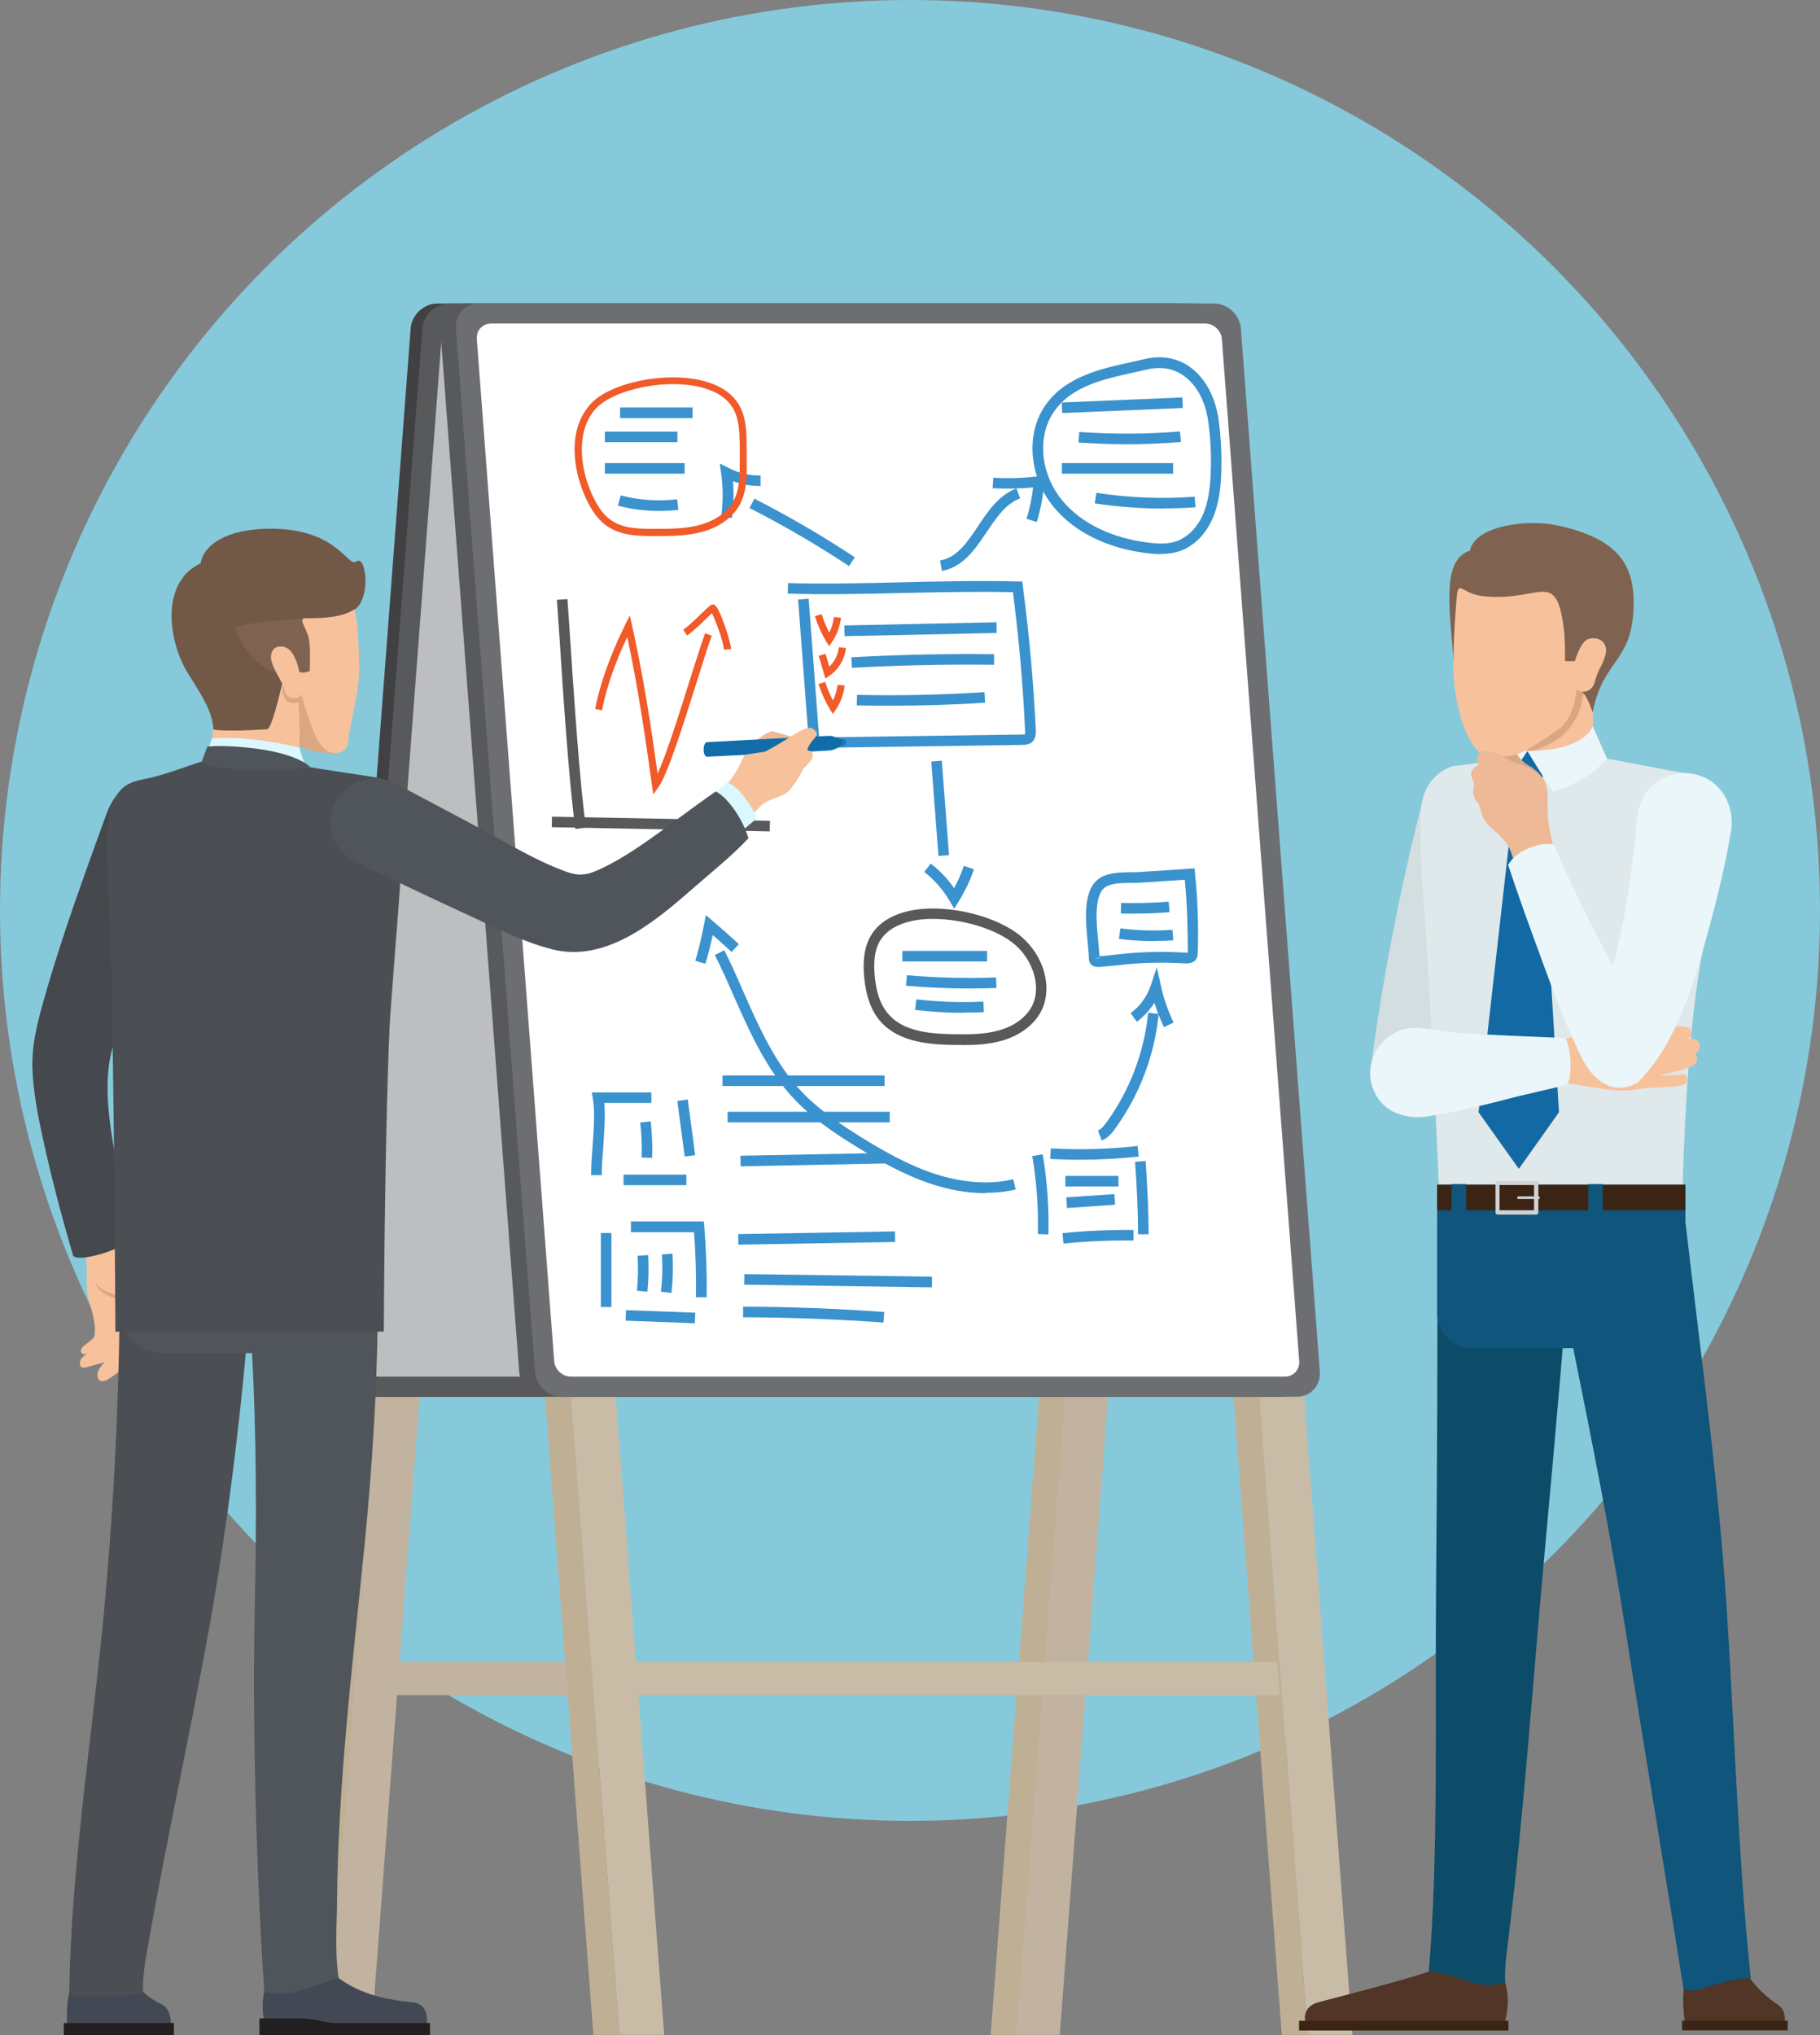 <?xml version="1.0" encoding="UTF-8"?><svg id="_イヤー_2" xmlns="http://www.w3.org/2000/svg" viewBox="0 0 113.86 127.27"><rect x="0" y="0" width="113.86" height="127.27" fill="#808080" stroke="none"/><defs><style>.cls-1{fill:#f7c19c;}.cls-2{fill:#f15a29;}.cls-3{fill:#efb58e;}.cls-4{fill:#eaf6f9;}.cls-5{fill:#fff;}.cls-6{fill:#edb996;}.cls-7{fill:#7f6350;}.cls-8{fill:#86c9db;}.cls-9{fill:#c1b3a0;}.cls-10{fill:#bcbec0;}.cls-11{fill:#bfb095;}.cls-12{fill:#c9bca6;}.cls-13{fill:#d1d3d4;}.cls-14{fill:#d3dee0;}.cls-15{fill:#dfe8ea;}.cls-16{fill:#dba783;}.cls-17{fill:#dcf8ff;}.cls-18{fill:#116daa;}.cls-19{fill:#0f557c;}.cls-20{fill:#231f20;}.cls-21{fill:#434954;}.cls-22{fill:#414042;}.cls-23{fill:#1369a3;}.cls-24{fill:#0d4c68;}.cls-25{fill:#1b75bc;}.cls-26{fill:#725947;}.cls-27{fill:#6d6e71;}.cls-28{fill:#3a92ce;}.cls-29{fill:#3c2415;}.cls-30{fill:#58595b;}.cls-31{fill:#4b4f54;}.cls-32{fill:#50555b;}.cls-33{fill:#45484c;}.cls-34{fill:#513527;}</style></defs><g id="_イヤー_1-2"><g><circle class="cls-8" cx="56.93" cy="56.93" r="56.93"/><g><g><polygon class="cls-9" points="31.02 24.43 23.23 127.24 20.43 127.24 28.22 24.43 31.02 24.43"/><polygon class="cls-11" points="26.7 24.43 18.91 127.24 20.54 127.24 28.32 24.43 26.7 24.43"/><polygon class="cls-9" points="74.09 24.43 66.3 127.24 63.5 127.24 71.29 24.43 74.09 24.43"/><polygon class="cls-11" points="69.77 24.43 61.98 127.24 63.6 127.24 71.39 24.43 69.77 24.43"/><path class="cls-22" d="M22.19,87.34h45.99c.86,0,1.61-.7,1.68-1.56l4.94-65.24c.06-.86-.58-1.56-1.44-1.56H27.37c-.86,0-1.61,.7-1.68,1.56l-4.94,65.24c-.06,.86,.58,1.56,1.44,1.56Z"/><path class="cls-30" d="M22.92,87.34h45.99c.86,0,1.61-.7,1.68-1.56l4.94-65.24c.06-.86-.58-1.56-1.44-1.56H28.1c-.86,0-1.61,.7-1.68,1.56l-4.94,65.24c-.06,.86,.58,1.56,1.44,1.56Z"/><path class="cls-10" d="M69.39,85.11l4.84-63.91c.04-.54-.36-.97-.9-.97H28.67c-.54,0-1.01,.44-1.05,.97l-4.84,63.91c-.04,.54,.36,.97,.9,.97h44.66c.54,0,1.01-.43,1.05-.97Z"/><polygon class="cls-9" points="23.73 106 65.17 106 65.33 103.93 23.89 103.93 23.73 106"/></g><g><polygon class="cls-12" points="74.02 24.43 81.81 127.24 84.61 127.24 76.83 24.43 74.02 24.43"/><polygon class="cls-11" points="74.02 24.43 81.81 127.24 80.19 127.24 72.4 24.43 74.02 24.43"/><polygon class="cls-12" points="30.96 24.43 38.75 127.24 41.55 127.24 33.76 24.43 30.96 24.43"/><polygon class="cls-11" points="30.96 24.43 38.75 127.24 37.12 127.24 29.33 24.43 30.96 24.43"/><path class="cls-30" d="M80.15,87.34H34.16c-.86,0-1.61-.7-1.68-1.56L27.54,20.54c-.06-.86,.58-1.56,1.44-1.56h45.99c.86,0,1.61,.7,1.68,1.56l4.94,65.24c.06,.86-.58,1.56-1.44,1.56Z"/><path class="cls-27" d="M81.14,87.34H35.15c-.86,0-1.61-.7-1.68-1.56L28.52,20.54c-.06-.86,.58-1.56,1.44-1.56h45.99c.86,0,1.61,.7,1.68,1.56l4.94,65.24c.06,.86-.58,1.56-1.44,1.56Z"/><path class="cls-5" d="M34.67,85.11l-4.84-63.91c-.04-.54,.36-.97,.9-.97h44.66c.54,0,1.01,.44,1.05,.97l4.84,63.91c.04,.54-.36,.97-.9,.97H35.72c-.54,0-1.01-.43-1.05-.97Z"/><polygon class="cls-12" points="80.06 106 38.61 106 38.45 103.93 79.9 103.93 80.06 106"/></g><g><polygon class="cls-28" points="50.58 46.11 49.93 37.49 50.59 37.44 51.24 46.06 50.58 46.11"/><path class="cls-28" d="M52,46.76v-.66l11.95-.17s.15,0,.18-.02c0,0,0-.05,0-.21-.13-2.88-.39-5.79-.76-8.67-2.21-.05-4.59,0-6.89,.05-2.4,.06-4.89,.11-7.2,.04l.02-.66c2.29,.07,4.77,.01,7.16-.05,2.41-.06,4.89-.11,7.21-.05h.28l.04,.29c.39,2.99,.67,6.02,.81,9.01,0,.16,.02,.5-.22,.73-.2,.18-.46,.19-.62,.19l-11.96,.17Z"/><polygon class="cls-28" points="52.84 39.78 52.82 39.11 62.34 38.91 62.35 39.58 52.84 39.78"/><path class="cls-28" d="M53.3,41.76l-.04-.66c2.95-.16,5.96-.23,8.93-.19v.66c-2.96-.04-5.96,.03-8.9,.19Z"/><path class="cls-28" d="M55.69,44.13c-.7,0-1.39,0-2.09-.02l.02-.66c2.66,.06,5.34,0,7.97-.17l.04,.66c-1.97,.13-3.96,.19-5.95,.19Z"/><path class="cls-28" d="M58.93,35.7l-.12-.65c1.07-.19,1.7-1.14,2.37-2.14,.64-.96,1.31-1.95,2.41-2.37l.23,.62c-.91,.35-1.49,1.21-2.1,2.12-.72,1.07-1.46,2.18-2.8,2.42Z"/><path class="cls-28" d="M64.85,32.64l-.63-.2c.2-.64,.34-1.29,.41-1.96-.83,.08-1.68,.09-2.53,.05l.04-.66c.94,.06,1.89,.03,2.82-.09l.4-.05-.03,.4c-.06,.86-.22,1.7-.47,2.51Z"/><path class="cls-28" d="M53.12,35.4c-2-1.32-4.1-2.55-6.23-3.63l.3-.59c2.15,1.1,4.27,2.33,6.29,3.67l-.37,.55Z"/><path class="cls-28" d="M45.78,32.39l-.66-.09c.12-.88,.12-1.78,0-2.68l-.09-.64,.57,.29c.62,.32,1.31,.48,1.98,.46v.66c-.58,0-1.17-.09-1.73-.3,.07,.77,.05,1.53-.06,2.28Z"/><polygon class="cls-28" points="58.71 53.52 58.26 47.62 58.92 47.57 59.37 53.47 58.71 53.52"/><path class="cls-28" d="M59.7,56.83l-.28-.48c-.41-.7-.96-1.33-1.6-1.83l.41-.52c.56,.43,1.06,.96,1.46,1.54,.24-.45,.45-.92,.61-1.4l.63,.22c-.24,.7-.56,1.37-.95,2l-.29,.47Z"/><path class="cls-30" d="M60.23,65.34c-.22,0-.44,0-.67,0-1.63-.03-3.45-.24-4.53-1.53-.53-.63-.84-1.49-.96-2.63-.12-1.14,.02-2.02,.42-2.69h0c.51-.85,1.47-1.4,2.76-1.6,2.22-.34,5.23,.43,6.69,1.72,1.37,1.2,1.89,3.09,1.26,4.49-.42,.92-1.33,1.63-2.5,1.97-.8,.23-1.63,.28-2.48,.28Zm-1.85-7.88c-.35,0-.69,.02-1.02,.07-.76,.12-1.78,.44-2.3,1.29h0c-.33,.54-.43,1.28-.33,2.28,.1,1,.37,1.75,.81,2.27,.91,1.09,2.48,1.27,4.04,1.3,1.03,.02,2.03,.02,2.95-.25,.99-.28,1.74-.87,2.08-1.61,.51-1.12,.04-2.72-1.09-3.72-1.1-.97-3.27-1.63-5.14-1.63Z"/><rect class="cls-28" x="56.45" y="59.46" width="5.3" height=".66"/><path class="cls-28" d="M60.62,61.81c-1.31,0-2.63-.06-3.94-.17l.06-.66c1.85,.16,3.73,.21,5.57,.14l.03,.66c-.57,.02-1.14,.03-1.72,.03Z"/><path class="cls-28" d="M60.26,63.33c-1.01,0-2.01-.06-3.01-.18l.08-.66c1.39,.16,2.81,.21,4.19,.14l.03,.66c-.43,.02-.86,.03-1.29,.03Z"/><rect class="cls-28" x="45.2" y="67.25" width="10.14" height=".66"/><rect class="cls-28" x="45.52" y="69.52" width="10.14" height=".66"/><rect class="cls-28" x="46.33" y="72.18" width="9.22" height=".66" transform="translate(-1.41 1.01) rotate(-1.12)"/><path class="cls-28" d="M36.98,73.49c0-.53,.04-1.15,.09-1.81,.08-1.07,.16-2.17,.02-2.98l-.07-.39h3.73v.66h-2.95c.08,.82,0,1.8-.06,2.76-.05,.64-.1,1.25-.09,1.75h-.66Z"/><rect class="cls-28" x="39.01" y="73.45" width="3.93" height=".66"/><rect class="cls-28" x="42.6" y="68.78" width=".66" height="3.51" transform="translate(-8.95 6.3) rotate(-7.6)"/><rect class="cls-28" x="66.44" y="25.01" width="7.55" height=".66" transform="translate(-1 2.95) rotate(-2.39)"/><path class="cls-28" d="M70.47,27.78c-1,0-2-.04-3-.11l.05-.66c2.1,.15,4.22,.14,6.3-.03l.06,.66c-1.13,.09-2.27,.14-3.41,.14Z"/><rect class="cls-28" x="66.43" y="28.96" width="6.96" height=".66"/><path class="cls-28" d="M72.77,31.8c-1.43,0-2.86-.11-4.28-.32l.1-.66c2.05,.31,4.11,.39,6.15,.24l.05,.66c-.67,.05-1.34,.07-2.02,.07Z"/><rect class="cls-28" x="38.79" y="25.48" width="4.54" height=".66"/><rect class="cls-28" x="37.84" y="26.99" width="4.54" height=".66"/><rect class="cls-28" x="37.84" y="28.96" width="4.99" height=".66"/><path class="cls-2" d="M41.31,33.52c-.16,0-.32,0-.48,0-.83,0-1.97-.01-2.85-.62-.68-.47-1.08-1.22-1.32-1.73-.81-1.73-1.21-4.33,.34-5.96h0c1.04-1.1,3.73-1.8,5.99-1.57,1.07,.11,2.5,.48,3.2,1.61,.5,.8,.51,1.76,.52,2.53v1.01c.02,.87,.03,1.86-.39,2.69-.43,.85-1.3,1.49-2.44,1.79-.84,.22-1.71,.25-2.57,.25Zm-3.99-8.02c-1.3,1.37-1.07,3.73-.26,5.47,.35,.75,.72,1.25,1.17,1.56,.71,.49,1.6,.54,2.6,.54,.97,0,1.99,.01,2.93-.24,.59-.16,1.65-.57,2.16-1.56,.37-.74,.36-1.67,.36-2.49v-1.01c-.02-.72-.03-1.61-.46-2.3-.61-.98-1.9-1.31-2.87-1.41-2.1-.22-4.68,.45-5.62,1.44h0Z"/><path class="cls-28" d="M41.23,31.95c-.86,0-1.73-.11-2.57-.33l.17-.64c1.16,.3,2.38,.38,3.53,.24l.08,.66c-.4,.05-.8,.07-1.21,.07Z"/><path class="cls-30" d="M36,51.84c-.39-2.68-.77-8.47-1.02-12.3l-.14-2.03,.66-.05,.14,2.03c.25,3.82,.63,9.59,1.02,12.25l-.66,.1Z"/><rect class="cls-30" x="41.01" y="44.7" width=".66" height="13.64" transform="translate(-10.96 91.87) rotate(-88.9)"/><path class="cls-2" d="M40.87,49.67l-.08-.55c-.4-2.86-.87-6.14-1.55-9.29-.77,1.63-1.3,3.17-1.58,4.59l-.43-.09c.32-1.62,.96-3.4,1.89-5.28l.28-.56,.14,.61c.7,3.12,1.2,6.39,1.6,9.28,.55-1.21,1.34-3.7,1.99-5.78,.4-1.25,.74-2.34,.98-3l.42,.15c-.24,.65-.58,1.73-.97,2.98-.84,2.67-1.8,5.7-2.36,6.48l-.32,.45Z"/><path class="cls-2" d="M45.29,40.63c-.06-.63-.53-1.84-.75-2.29-.09,.09-.22,.21-.33,.32-.37,.36-.83,.8-1.22,1.08l-.25-.36c.37-.26,.83-.71,1.17-1.04,.5-.48,.58-.56,.75-.54,.34,.07,1.04,2.27,1.08,2.79l-.44,.04Z"/><path class="cls-2" d="M51.87,40.4l-.18-.29c-.3-.5-.54-1.03-.71-1.58l.42-.13c.12,.4,.29,.78,.48,1.16,.15-.3,.25-.64,.29-.98l.44,.05c-.06,.54-.25,1.06-.55,1.5l-.19,.28Z"/><path class="cls-2" d="M52.1,44.64l-.18-.29c-.3-.5-.54-1.03-.71-1.58l.42-.13c.12,.4,.28,.79,.48,1.16,.15-.3,.25-.64,.29-.98l.44,.05c-.06,.54-.25,1.06-.55,1.5l-.19,.28Z"/><path class="cls-2" d="M51.63,42.41l-.41-1.4,.43-.12,.23,.8c.33-.31,.55-.75,.6-1.22l.44,.05c-.07,.7-.46,1.35-1.04,1.74l-.25,.17Z"/><path class="cls-28" d="M72.62,34.65c-.3,0-.6-.03-.87-.06-2.46-.3-4.52-1.31-5.8-2.85-1.55-1.86-1.8-4.51-.61-6.31h0c1.24-1.87,3.5-2.37,5.49-2.8,.27-.06,.53-.12,.79-.18,1.02-.24,1.98-.08,2.77,.46,.98,.67,1.65,1.9,1.85,3.36,.15,1.12,.2,2.26,.16,3.39-.03,.8-.13,1.84-.55,2.79-.45,1-1.21,1.75-2.1,2.03-.37,.12-.76,.16-1.13,.16Zm-6.72-8.86c-1.03,1.56-.8,3.88,.57,5.52,1.17,1.41,3.08,2.34,5.37,2.62,.53,.07,1.15,.11,1.71-.07,.71-.23,1.33-.84,1.7-1.67,.37-.84,.46-1.81,.49-2.55,.05-1.09,0-2.19-.15-3.27-.17-1.28-.74-2.33-1.57-2.9-.64-.44-1.39-.56-2.24-.37-.26,.06-.53,.12-.8,.18-1.96,.43-3.99,.87-5.08,2.52h0Z"/><path class="cls-28" d="M40.8,72.4l-.66-.02c.02-.73,0-1.47-.09-2.19l.66-.07c.08,.76,.11,1.53,.09,2.28Z"/><rect class="cls-28" x="37.59" y="77.1" width=".66" height="4.63"/><rect class="cls-28" x="40.99" y="80.16" width=".66" height="4.33" transform="translate(-42.48 120.58) rotate(-87.88)"/><path class="cls-28" d="M44.2,81.12h-.66c.02-1.36-.02-2.73-.12-4.07h-3.95v-.67h4.56l.03,.31c.12,1.47,.17,2.96,.15,4.43Z"/><path class="cls-28" d="M40.51,80.77l-.66-.06c.07-.73,.08-1.47,.04-2.19l.66-.04c.04,.76,.03,1.53-.05,2.29Z"/><path class="cls-28" d="M42.01,80.85l-.66-.08c.09-.77,.11-1.56,.06-2.33l.66-.05c.05,.82,.03,1.64-.06,2.45Z"/><rect class="cls-28" x="46.18" y="77.09" width="9.81" height=".66" transform="translate(-1.31 .88) rotate(-.98)"/><polygon class="cls-28" points="58.3 80.5 46.56 80.33 46.57 79.67 58.31 79.83 58.3 80.5"/><path class="cls-28" d="M55.27,82.7c-2.91-.21-5.86-.32-8.78-.33v-.66c2.94,0,5.91,.12,8.83,.33l-.05,.66Z"/><path class="cls-28" d="M65.59,77.19l-.66-.02c.04-1.63-.08-3.27-.35-4.88l.65-.11c.28,1.65,.4,3.34,.36,5.01Z"/><path class="cls-28" d="M67.54,72.52c-.61,0-1.23-.02-1.84-.05l.04-.66c1.81,.1,3.63,.05,5.43-.15l.07,.66c-1.22,.13-2.46,.2-3.7,.2Z"/><path class="cls-28" d="M71.2,77.18c-.01-1.5-.08-3.03-.19-4.53l.66-.05c.11,1.52,.18,3.06,.19,4.58h-.66Z"/><path class="cls-28" d="M66.53,77.77l-.06-.66c1.47-.15,2.96-.21,4.44-.2v.66c-1.46-.02-2.93,.05-4.37,.19Z"/><path class="cls-28" d="M68.92,71.31l-.23-.62c.21-.08,.37-.29,.53-.5,1.46-2.01,2.36-4.38,2.61-6.86l.66,.07c-.26,2.59-1.2,5.07-2.73,7.18-.2,.28-.45,.59-.83,.73Z"/><path class="cls-28" d="M72.82,64.23c-.24-.5-.44-1.01-.6-1.53-.29,.46-.66,.87-1.1,1.19l-.39-.54c.59-.42,1.03-1.04,1.26-1.72l.38-1.15,.26,1.18c.17,.78,.44,1.55,.79,2.28l-.6,.29Z"/><rect class="cls-28" x="66.65" y="73.53" width="3.32" height=".66"/><polygon class="cls-28" points="66.75 75.54 66.71 74.87 69.72 74.67 69.76 75.33 66.75 75.54"/><path class="cls-28" d="M68.65,60.46c-.1,0-.26-.02-.38-.14-.14-.14-.15-.33-.15-.41h0c0-.25-.04-.58-.07-.95-.14-1.4-.33-3.31,.72-4.03,.54-.37,1.3-.38,1.97-.39,.18,0,.35,0,.5-.01l3.49-.23,.03,.32c.17,1.64,.23,3.31,.17,4.97,0,.11-.01,.23-.08,.36-.19,.32-.6,.3-.73,.29-1.22-.07-2.46-.06-3.68,.06l-.54,.06c-.4,.04-.79,.08-1.19,.11-.01,0-.03,0-.06,0Zm.12-.56h-.32l.33,.03s0-.01-.01-.03Zm5.36-4.89l-2.85,.19c-.17,.01-.35,.01-.54,.01-.57,0-1.22,.01-1.6,.27-.72,.5-.55,2.26-.43,3.42,.03,.34,.06,.64,.07,.89,.37-.02,.71-.06,1.05-.1l.55-.06c1.26-.12,2.53-.14,3.78-.06,.12,0,.15,0,.15,0,0-1.52-.04-3.05-.19-4.56Z"/><path class="cls-28" d="M70.96,57.13c-.28,0-.56,0-.84-.01l.02-.66c.99,.03,1.99,0,2.97-.08l.06,.66c-.73,.06-1.47,.09-2.21,.09Z"/><path class="cls-28" d="M72.17,58.85c-.72,0-1.45-.05-2.17-.14l.09-.66c1.08,.14,2.18,.17,3.26,.09l.05,.66c-.41,.03-.82,.04-1.23,.04Z"/><path class="cls-28" d="M61.66,74.61c-1.08,0-2.22-.19-3.38-.57-1.72-.57-3.27-1.45-4.69-2.33-1.35-.83-2.75-1.76-3.89-2.97-1.75-1.84-2.79-4.19-3.8-6.47-.37-.85-.76-1.72-1.18-2.55l.59-.3c.43,.84,.82,1.73,1.19,2.58,.98,2.22,2,4.52,3.67,6.28,1.09,1.15,2.45,2.05,3.75,2.86,1.39,.85,2.9,1.72,4.55,2.26,1.75,.57,3.45,.69,4.92,.34l.15,.64c-.6,.14-1.24,.21-1.9,.21Z"/><path class="cls-28" d="M44.14,60.27l-.64-.19c.22-.76,.41-1.53,.55-2.3l.11-.56,.43,.37c.55,.47,1.1,.95,1.63,1.45l-.45,.49c-.39-.36-.78-.72-1.18-1.06-.13,.6-.28,1.21-.46,1.8Z"/></g><g><path class="cls-14" d="M88.73,69.89c-.13,0-.26,0-.39-.03-1.62-.21-2.76-1.7-2.55-3.33,1.18-8.88,3.09-15.99,3.17-16.29,.43-1.58,2.06-2.51,3.64-2.08,1.58,.43,2.51,2.06,2.09,3.64-.02,.07-1.89,7.05-3.02,15.51-.2,1.49-1.47,2.57-2.93,2.57Z"/><path class="cls-34" d="M90.06,123.02h3.81s.34,.9,.43,1.62c.09,.7-.05,1.49-.18,1.83h-12.44s-.34-.97,.84-1.28c2.51-.66,6.59-1.7,7.54-2.17Z"/><rect class="cls-29" x="81.27" y="126.35" width="13.1" height=".61" transform="translate(175.64 253.32) rotate(180)"/><path class="cls-34" d="M109.04,123.02h-3.4s-.28,1-.33,1.62c-.04,.53,0,1.15,.1,1.83h6.23s.17-.73-.41-1.11c-1.18-.77-1.85-1.72-2.19-2.34Z"/><rect class="cls-29" x="105.23" y="126.35" width="6.61" height=".61"/><path class="cls-24" d="M98.38,76.92c-.54,6.58-1.1,13.17-1.71,19.75-.76,8.24-1.3,16.48-2.32,24.7-.07,.59-.22,1.51-.19,2.57-1.84,.64-2.87-.59-4.78-.65,.62-6.91,.39-16.29,.46-24,.07-7.56,.1-15.12,.08-22.68,2.82,.11,5.64,.22,8.46,.33Z"/><rect class="cls-1" x="94.83" y="41.88" width="4.84" height="6.02" transform="translate(194.49 89.79) rotate(180)"/><polygon class="cls-3" points="94.4 47.73 97.95 46.97 101.5 47.73 101.5 52.49 94.4 52.49 94.4 47.73"/><path class="cls-15" d="M88.9,50.65c.12-2.06,1.69-2.71,2.06-2.75,2.17-.26,6.98-.95,6.99-.95h0s7.46,1.41,8.01,1.51c.37,.07,1.98,.37,2.1,2.43,.12,2.13-1.3,6.11-1.96,11.2-.7,5.35-.83,12.11-.83,12.11h-15.25s-.52-11.85-.89-16.89c-.18-2.46-.35-4.52-.23-6.65Z"/><path class="cls-1" d="M106.3,65.22c-.07-.21-.32-.29-.73-.25,.16-.09,.36-.16,.19-.59-.13-.35-1.68-.16-2.5,0-.93,.18-1.77,.24-1.77,.24,0,0,.35,0,.82-.26,.49-.27,.65-.53,.45-.8-.1-.13-.39,0-1.09,.09-.68,.09-1.29,.09-1.91,.38-.51,.24-1.01,.92-2.11,.93,.07,1.34,.11,2.71,.11,2.71,0,0,1.72,.32,2.66,.44,1.45,.19,1.71,0,2.89-.09,1.1-.07,2.26-.02,2.23-.47-.03-.5-.31-.36-.73-.33-.81,.05-.97,.02-.97,.02,0,0,1.69-.38,2.02-.58,.24-.14,.47-.39,.18-.77,.18-.13,.4-.25,.26-.67Z"/><path class="cls-23" d="M94.81,49.06h1.48c.2-.16,.41-1.22,.51-1.77,.03-.17-.1-.33-.28-.33h-1.96c-.17,0-.31,.16-.28,.33,.1,.55,.31,1.6,.51,1.77Z"/><polygon class="cls-23" points="94.82 49.04 96.28 49.04 97.53 69.55 95.02 73.09 92.5 69.55 94.82 49.04"/><path class="cls-16" d="M94.83,47.03s.85,.12,1.93-.42c.77-.38,1.25-.66,1.9-1.81,.39-.67,.58-2.66,.58-2.66h-4.41v4.89Z"/><path class="cls-19" d="M107.79,97.43c-.58-7.03-1.55-14.03-2.35-21.04v-2.31h-15.53v8.03c0,1.21,.98,2.19,2.19,2.19h6.32c1.17,5.79,2.32,11.57,3.24,17.4,1.12,7.15,2.54,15.52,3.66,22.67,.82,.42,2.33-.69,4.21-.67-.87-7.9-1.09-18.36-1.74-26.28Z"/><rect class="cls-29" x="89.91" y="74.08" width="15.53" height="1.6" transform="translate(195.35 149.76) rotate(180)"/><rect class="cls-19" x="99.36" y="74.04" width=".91" height="1.71" transform="translate(199.63 149.79) rotate(180)"/><rect class="cls-19" x="90.81" y="74.04" width=".91" height="1.71" transform="translate(182.53 149.79) rotate(180)"/><path class="cls-13" d="M93.56,73.97v1.85c0,.07,.06,.13,.13,.13h2.42c.07,0,.13-.06,.13-.13v-.84h.02s.08-.04,.08-.08-.04-.08-.08-.08h-.02v-.84c0-.07-.06-.13-.13-.13h-2.42c-.07,0-.13,.06-.13,.13Zm.25,.13h2.16v.71h-.98s-.08,.04-.08,.08,.04,.08,.08,.08h.98v.71h-2.16v-1.59Z"/><path class="cls-4" d="M94.83,46.01s-.03,.87,.73,.95c-.38,.55-.98,1.53-1.67,2.44-.05-.97,.06-1.89,.06-1.89l.88-1.51Z"/><path class="cls-16" d="M96.81,50.39c.05-1.5-.34-1.91-.94-2.38-.26-.2-.74-.25-1.28-1.42-.17-.37-.64-.1-.66,.29-.04,.88,.64,1.51,1.27,2.34,.63,.83,1.61,1.17,1.61,1.17Z"/><path class="cls-4" d="M99.65,45.4s-.45,1.56-4.1,1.56c.3,.5,.97,1.59,1.62,2.55,2.38-.74,3.36-2.07,3.36-2.07l-.89-2.05Z"/><path class="cls-7" d="M91.96,34.43c.34-1.6,3.64-1.95,5.35-1.6,4.26,.88,5,2.79,4.88,5.33-.16,3.28-1.9,3.09-2.56,6.39,0,0-.42-1.53-1.1-1.52-.8,.02-6.25,.14-7.48,.17-.12-4.06-1.19-8.09,.91-8.77Z"/><path class="cls-1" d="M91,39.28c-.05,.59-.07,1.57-.08,2.24-.05,2.47,.95,5.63,2.13,5.74,1.8,.17,2.12-.08,4.41-1.62,.82-.55,1.08-1.72,1.17-2.54,.33,.29,.97,.19,1.14-.46,.21-.8,.44-.94,.65-1.62,.25-.8-.36-1.08-.57-1.1-.54-.06-.87,.05-1.33,1.42-.28,0-.48,.01-.61,0,0-1.52-.05-1.84-.08-2.03-.48-3.85-1.52-1.61-5.1-2.04-.8-.09-1.18-.49-1.39-.49-.22,0-.2,.56-.35,2.49Z"/><path class="cls-6" d="M94.42,47.53c-.87-.48-1.28-.71-1.74-.54-.31,.12-.32,.58-.2,.71,.14,.15-.45,.33-.44,.65,0,.23,.08,.39,.2,.67-.19,.54,0,1.02,.28,1.24,.22,.88,.33,1.12,.94,1.66,.62,.55,.88,.83,1.07,1.37,.29,.83,.39,1.05,.39,1.05l2.37-1.08c-.69-2.16-.37-3.11-.51-3.86,0,0-.03-.62-.57-1.05-.6-.47-1.31-.56-1.78-.82Z"/><path class="cls-4" d="M105.64,48.35c-1.12-.1-2.22,.46-2.8,1.42-.46,.76-.44,1.66-.53,2.52-.27,2.73-.71,5.47-1.41,8.13-1.22-2.35-2.68-5.18-3.7-7.62-.27-.06-.82-.06-1.48,.21-.89,.35-1.12,.7-1.37,1.07,.39,1.21,1.18,3.43,1.62,4.62,.91,2.49,1.81,5.03,2.97,7.42,.64,1.32,1.93,2.5,3.52,1.56-.06,.05-.11,.11-.16,.16,2.62-2.48,3.71-6.49,4.65-9.92,.53-1.95,1-3.93,1.34-5.92,.29-1.75-.77-3.47-2.63-3.64Z"/><path class="cls-4" d="M97.95,67.85c-.58,.15-2.44,.57-3.01,.71-1.31,.34-2.63,.68-3.96,.95-1.74,.35-3.87,.81-4.92-1.08-1.05-1.9,.45-4.27,2.61-4.15,.86,.05,1.72,.24,2.59,.31,1.45,.11,5.24,.26,6.69,.32,.42,.91,.39,2.84,0,2.94Z"/></g><g><path class="cls-25" d="M52.4,46.46v-.03c-.01-.1,.07-.19,.17-.2h.15c.1-.02,.19,.06,.2,.16v.03c0,.1-.07,.19-.17,.2h-.15c-.1,.02-.19-.06-.2-.16Z"/><g><path class="cls-1" d="M7.74,76.91s.74,2.33,1.33,3.7c.32,.74,.4,2.82,.29,3.59-.08,.56-.43,2.21-.55,2.59-.1,.33-.76,.35-.86-.34-.04-.27-.04-.98-.04-.98l-1.15,.78s-.33,.21-.52,.07c-.19-.14-.28-.56,.3-1.14-.46,.12-1.13,.32-1.13,.32,0,0-.31,.08-.37-.07-.1-.25-.04-.52,.41-.77-.46,.12-.47-.29-.22-.49,.38-.3,.67-.49,.69-.67,.12-1.12-.43-2-.49-2.94-.05-.79,.13-1.72-.25-3.05l2.57-.6Z"/><path class="cls-16" d="M8.87,79.95c-.24-.34-.64-.84-1.26-1.49-.86,.19-1.62,.39-1.62,.39-.4,1.35,.2,1.92,.79,2.17,.97,.41,.95,.38,1.33,1.73,.3,1.08,.75,1.59,1.22,1.6,0-.06,.02-.12,.03-.16,.11-.77-.09-2.81-.29-3.59-.05-.19-.12-.42-.2-.65Z"/><path class="cls-1" d="M7.45,76.97c.42,.87,.63,1.15,1.21,2.17,.51,.9,.5,.95,.73,2.02,.13,.6,.32,2.36,.4,2.62,.07,.26-.31,.55-.82,.11-.23-.2-.34-.73-.54-1.42-.2-.68-.36-1.1-.43-1.25-.11-.23-1.72-.23-2.13-1.18-.44-1.02-.66-2.58-.66-2.58l2.23-.51Z"/></g><path class="cls-6" d="M46.49,47.41c.56-1.21,1.64-1.67,1.81-1.68,.17,0,.79,.24,1.35,.35,0,0-.58,.64-1.42,1.04-.83,.41-1.75,.29-1.75,.29Z"/><path class="cls-18" d="M44.19,46.41s7.59-.41,7.75-.4c.17,.01,.66,.2,.66,.2,0,0,.06,.02,.06,.22,0,.2-.05,.23-.05,.23,0,0-.43,.23-.63,.26s-7.76,.4-7.76,.4c0,0-.2-.04-.2-.43,0-.4,.16-.47,.16-.47Z"/><path class="cls-1" d="M49.84,45.84c.5-.32,.86-.39,1.03-.26,.31,.22,.24,.38,.17,.48-.11,.14-.4,.43-.53,.79-.03,.08,.07,.08,.23,.14,.06,.02,.12,0,.1,.31,0,.19-.36,.57-.6,.79-.19,.42-.49,.88-.8,1.26-.25,.32-.55,.4-.98,.57-.64,.25-.69,.3-1.08,.69-.46,.47-1.09,1.15-1.09,1.15l-1.38-2.09c1.45-1.54,1.32-1.94,1.71-2.48l1.22-.18s.54-.24,2-1.19Z"/><path class="cls-17" d="M44.16,50.02l1.33-1.08s.43,.03,1.16,1.01c.61,.83,.68,1.24,.68,1.24l-1.32,1.11-1.85-2.28Z"/><path class="cls-33" d="M11.9,52.6c-.71,1.73-1.43,3.45-2.11,5.19-1.04,2.64-2.22,5.36-2.85,8.13-.57,2.52,.14,5.49,.54,8,.19,1.16,.38,2.33,.59,3.48,.11,.6-3.34,1.66-3.51,1.08-.7-2.43-1.36-4.88-1.89-7.35-.3-1.39-.58-2.81-.64-4.24-.06-1.46,.28-2.83,.67-4.22,.77-2.73,1.68-5.43,2.63-8.09,.42-1.18,.85-2.35,1.27-3.52,.28-.77,.62-1.46,1.37-1.89,2.24-1.31,4.91,1.06,3.92,3.44Z"/><polygon class="cls-1" points="19.52 48.08 15.39 46.74 12.44 47.71 12.44 51.29 19.54 51.29 19.52 48.08"/><path class="cls-21" d="M20.7,123.33h-3.81s-.34,.91-.43,1.62c-.09,.7,.05,1.5,.19,1.83h10.01s.37-1.45-.84-1.57c-3.22-.3-4.32-1.29-5.11-1.88Z"/><path class="cls-20" d="M26.89,127.27h-10.66v-1.06h2.34c1.32,0,1.71,.29,2.36,.29h5.97v.77Z"/><path class="cls-21" d="M8.27,123.33h-3.64s-.35,1.31-.42,2.02c-.03,.35-.04,.96,0,1.43h6.47s.14-1.11-.59-1.46c-1.27-.62-1.5-1.21-1.82-1.99Z"/><rect class="cls-20" x="3.99" y="126.5" width="6.89" height=".77"/><path class="cls-31" d="M15.95,77.36c-.46,7.02-1.17,13.98-2.27,20.93-1.27,7.95-3.11,15.79-4.48,23.73-.1,.57-.26,1.36-.26,2.57,0,.21-4.62,.48-4.61,0,.12-7.86,1.46-16.19,2.16-23.66,.75-7.94,1.07-15.84,1-23.81,2.82,.08,5.64,.16,8.46,.24Z"/><path class="cls-32" d="M22.79,96.76c.62-6.16,.93-12.29,.85-18.48v-3.89H7.5v7.56c0,1.47,1.19,2.66,2.66,2.66h5.61c.28,5.24,.28,10.49,.17,15.77-.15,7.34,.07,16.34,.59,24.13,1.44,.56,3.41-.48,4.65-.84-.24-1.57-.1-3.63-.1-4.45,.05-7.53,.96-14.99,1.71-22.46Z"/><polygon class="cls-1" points="18.54 49.2 13.04 49.2 13.56 42.75 19.05 42.75 18.54 49.2"/><path class="cls-31" d="M25.04,51.71c-.05-2.31-.35-2.88-1.37-3.07-1-.18-3.18-.47-4.67-.73-.81-.05-3.9-.33-5.54-.53-1.52,.37-2.77,1.01-4.5,1.35-1.68,.33-2.57,1.15-2.18,6.83,.33,4.78,.44,27.71,.44,27.71H24.01s.07-18.71,.69-24.11c.35-3.01,.36-6.19,.33-7.46Z"/><path class="cls-32" d="M24.7,48.97c1.73,.92,3.47,1.84,5.2,2.76,1.76,.93,3.58,2.08,5.48,2.76,.18,.07,.5,.18,.86,.2,.16,0,.42-.03,.55-.06,.48-.13,.93-.36,1.37-.59,1.12-.59,2.17-1.33,3.2-2.07,1.1-.8,2.3-1.7,3.41-2.48,.78,.36,1.76,1.85,2.05,2.93-1.02,1.09-2.24,2.06-3.36,3.04-2.39,2.09-5.5,4.77-8.92,3.9-1.72-.43-3.39-1.28-4.99-2.02-2.01-.92-4-1.87-6-2.82-1.36-.64-2.83-1.26-2.89-3.03-.06-2.08,2.21-3.47,4.04-2.51Z"/><path class="cls-16" d="M21.15,47.09l.19-4.34-3.64-.12s-.3,1.61,.97,1.3c.05,.61,.1,1.63,.06,2.71,1.03,.58,2.42,.44,2.42,.44Z"/><path class="cls-17" d="M13.25,46.18s1.94-.26,5.49,.57c.07,.3,.13,.54,.39,1.23-1.58-.06-3.33,.04-4.35-.11-1.63-.23-1.97-.29-1.97-.29l.44-1.4Z"/><path class="cls-32" d="M12.62,47.62l.35-.93s.58-.09,1.83,0c3.84,.27,4.63,1.3,4.63,1.3,0,0-1.09,.18-4.05,.11-2.71-.06-2.75-.48-2.75-.48Z"/><path class="cls-26" d="M22.26,35.12c-.48,.37-1.16-2.06-5.32-2.06-2.8,0-4.21,1.03-4.39,2.17-2.54,1.16-2.04,4.9-.77,6.91,1.03,1.63,1.52,2.46,1.57,3.48,0,0,.64,.16,3.35-.02,.32-.02,.87-2.55,.95-2.8,.53-1.61,4.6-2.82,4.52-4.68,.37-.2,.64-.82,.69-1.56,.04-.66-.13-1.8-.61-1.43Z"/><path class="cls-7" d="M20.14,38.65s-.79-.02-2.36,.11c-1.51,.12-3.09,.35-3.03,.56,.77,2.39,2.91,3.3,5.44,3.37,0-2.12-.05-4.04-.05-4.04Z"/><path class="cls-1" d="M22.36,39.17c.06,.62,.11,2.01,.11,2.74,0,1.5-.56,3.11-.71,4.64-.03,.3-.48,.66-1.05,.51-.88-.22-1.37-1.96-1.87-3.68-.03,.37-.86,.44-1.01-.13-.21-.8-.7-1.26-.86-1.98-.08-.37,.07-.76,.43-.83,.58-.1,1.04,.27,1.33,1.58,.17,.07,.46,.03,.65-.06,0-.64,.05-1.13-.03-1.86-.08-.74-.77-1.44-.24-1.44,1.29,0,2.31-.07,3.06-.56,.04,.08,.12,.37,.19,1.06Z"/></g></g></g></g></svg>